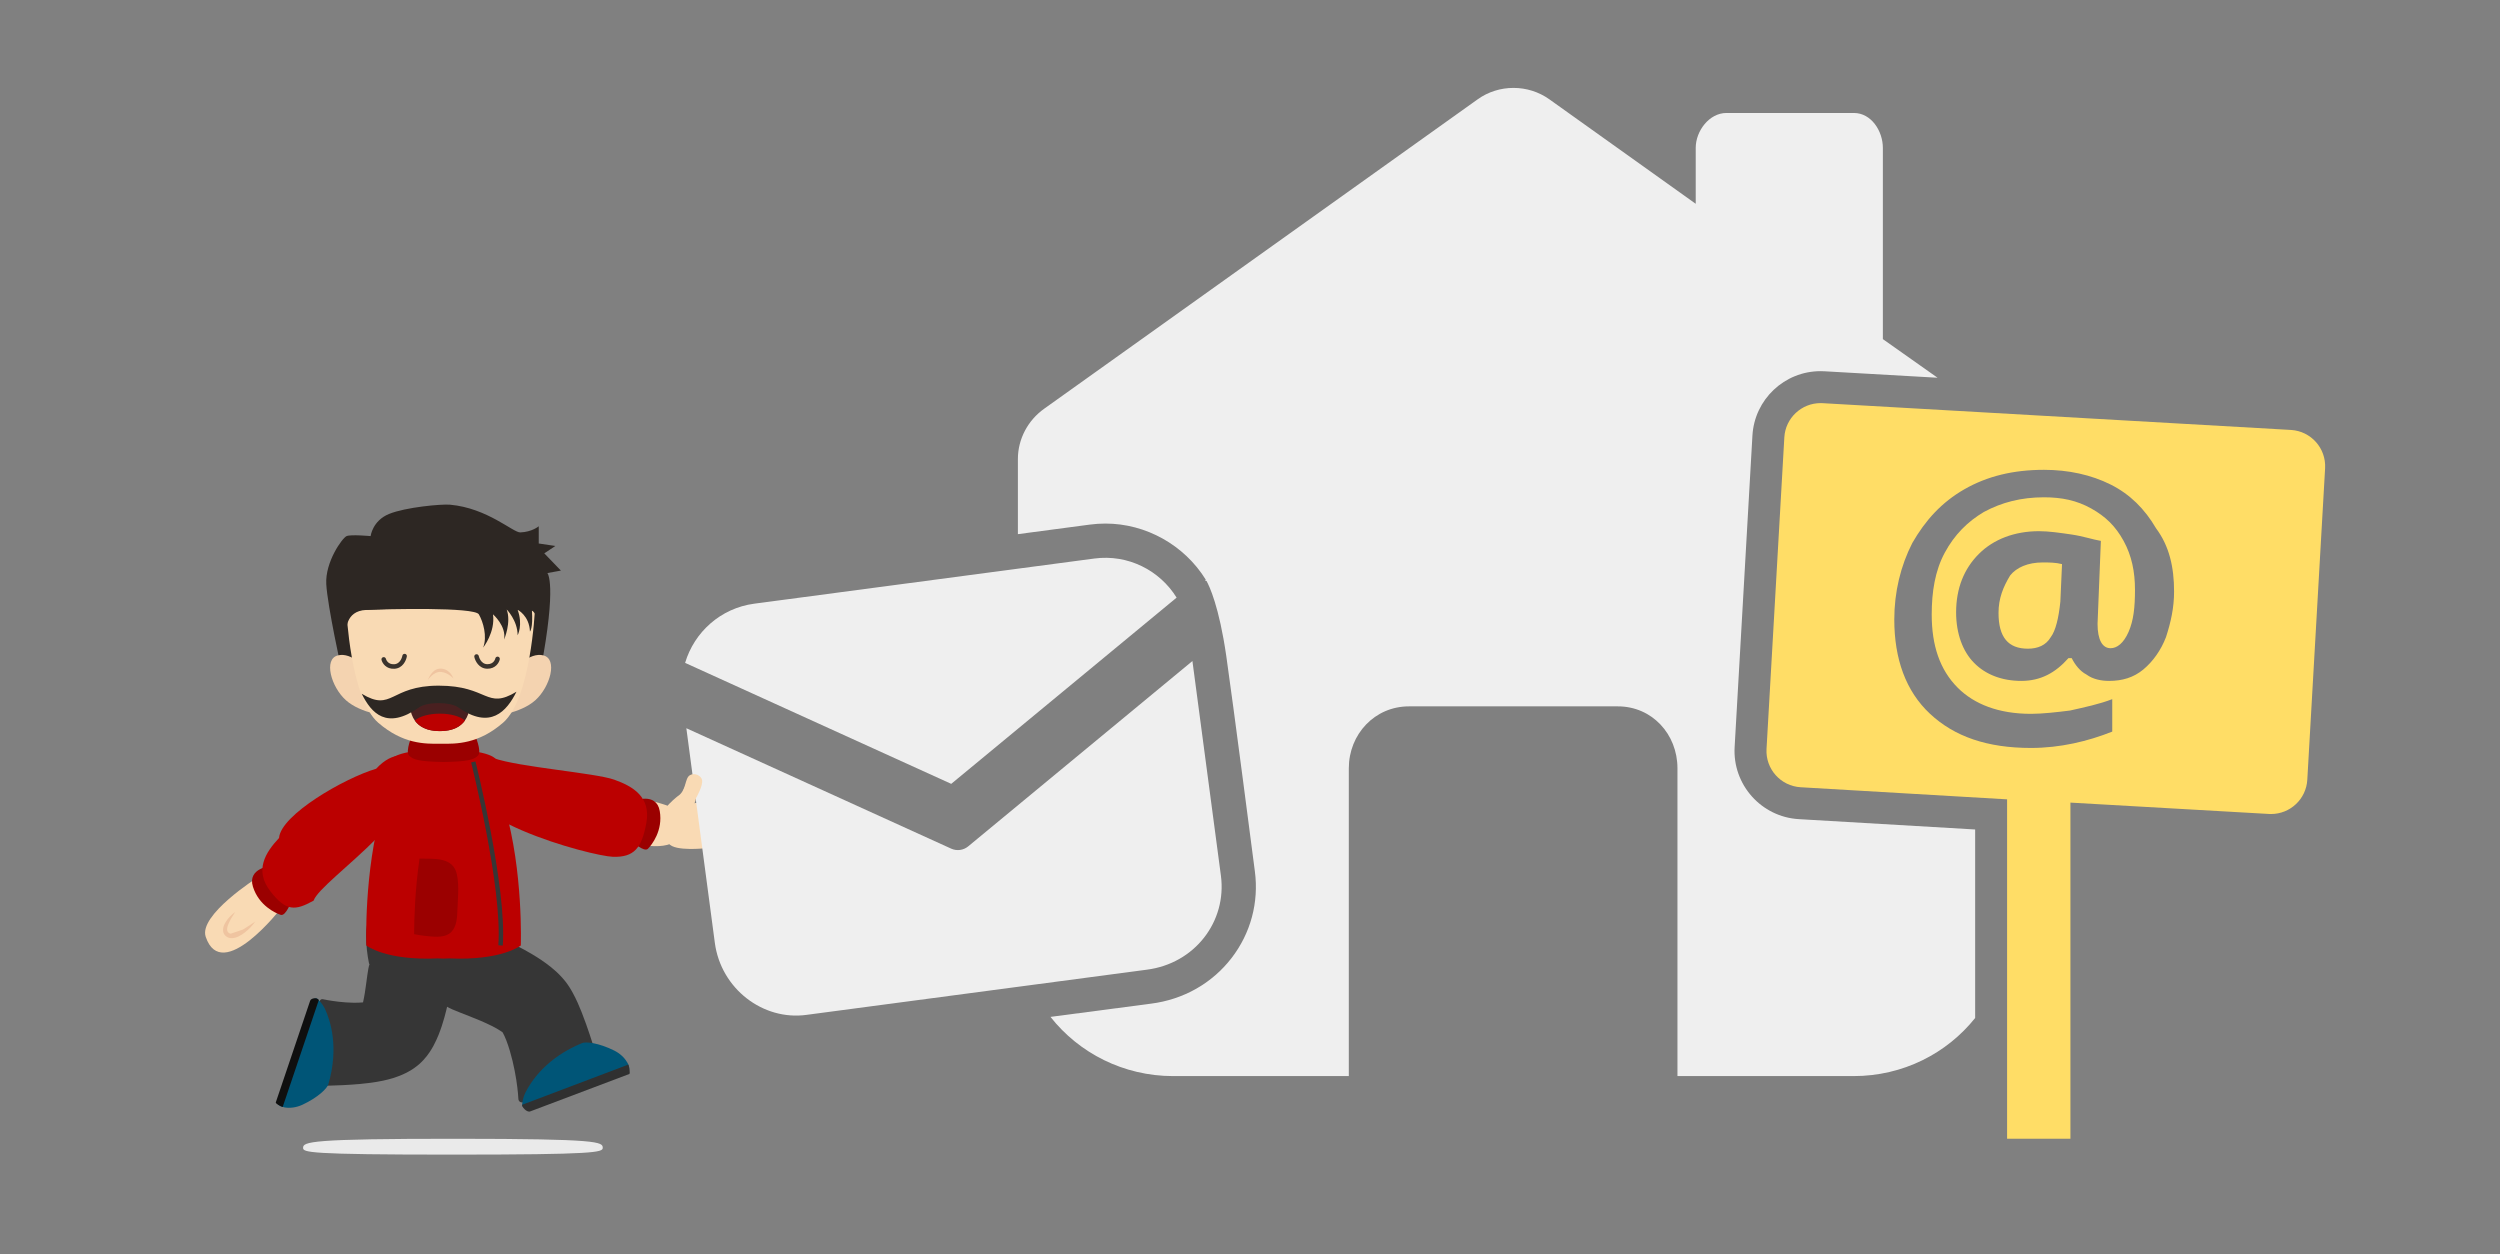<?xml version="1.0" encoding="iso-8859-1"?>
<!-- Generator: Adobe Illustrator 18.1.1, SVG Export Plug-In . SVG Version: 6.00 Build 0)  -->
<!DOCTYPE svg PUBLIC "-//W3C//DTD SVG 1.1//EN" "http://www.w3.org/Graphics/SVG/1.1/DTD/svg11.dtd">
<svg version="1.1" id="Layer" xmlns="http://www.w3.org/2000/svg" xmlns:xlink="http://www.w3.org/1999/xlink" x="0px" y="0px"
	 viewBox="0 0 1095.407 549.504" style="enable-background:new 0 0 1095.407 549.504;" xml:space="preserve">
<rect x="0" y="0" width="1095.407" height="549.504" fill="#808080" stroke="none"/>
<g>
	<g>
		<path style="fill:#F9DAB4;" d="M295.934,355.526c-0.892,6.595,1.312,12.179-0.937,13.596c-5.787,3.646-22.793,1.356-35.185-8.106
			c-24.044-18.358-12.631-17.655,2.899-14.76C278.24,349.151,296.321,352.668,295.934,355.526z"/>
		<path style="fill:#EAEAEA;" d="M264.099,502.934c0,1.969-2.79,2.98-66.118,2.98c-63.33,0-65.181-1.011-65.181-2.98
			c0-2.654,3.16-3.993,67.135-3.967C262.604,498.996,264.099,500.335,264.099,502.934z"/>
		<path style="fill:#363636;" d="M263.355,469.864c-0.097-0.363-0.935-3.536-2.341-8.246c-1.442-4.751-3.339-10.916-6.16-18.111
			c-1.079-2.678-2.22-5.473-4.118-8.907l-0.788-1.346l-0.449-0.718l-0.577-0.872l-0.128-0.189l-0.346-0.493l-0.693-0.921
			c-0.454-0.578-0.908-1.12-1.344-1.606c-1.757-1.961-3.353-3.361-4.856-4.589c-2.999-2.421-5.671-4.123-8.215-5.661
			c-2.535-1.514-4.921-2.796-7.172-3.935c-0.459-0.229-0.909-0.45-1.358-0.669c1.491-5.346-0.208-10.43-1.152-11.43
			c-6.01-6.375-55.827-6.17-61.636,0c-2.189,2.328-1.968,12.219-0.315,20.084c0,0,0.076,0.042,0.222,0.116
			c-0.777,1.975-1.185,7.047-2.063,12.612c-0.229,1.403-0.489,2.836-0.781,4.09c-0.009,0.044-0.02,0.085-0.029,0.13
			c-1.277,0.121-2.766,0.175-4.219,0.147c-2.274-0.034-4.543-0.219-6.502-0.444c-3.952-0.456-6.612-1.049-6.852-1.096
			c-0.518-0.11-0.944,0.071-1.211,0.461c-0.28,0.388-0.271,1.003-0.372,1.704c-0.092,3.382,2.649,7.101,3.062,16.872
			c0.492,10.462-0.869,13.117-1.936,16.392c-0.446,1.379,0.315,2.48,1.777,2.473c0.322-0.011,3.058-0.055,7.336-0.249
			c2.146-0.103,4.685-0.249,7.596-0.514c2.926-0.279,6.186-0.635,10.091-1.45c2.88-0.65,6.108-1.388,10.367-3.537
			c0.521-0.267,1.089-0.588,1.646-0.918l0.867-0.544l0.433-0.284l0.606-0.432l1.046-0.795l0.302-0.234l0.582-0.497l0.27-0.245
			l0.535-0.497c0.374-0.35,0.643-0.639,0.946-0.961c1.18-1.262,2.039-2.408,2.732-3.433c0.718-1.053,1.256-1.979,1.749-2.875
			c1.871-3.504,2.826-6.22,3.684-8.761c0.825-2.517,1.445-4.8,1.962-6.921c0.12-0.497,0.233-0.983,0.343-1.462
			c2.15,1.38,8.03,3.337,14.598,6.115c1.666,0.708,3.357,1.472,4.934,2.265c1.564,0.782,3.047,1.628,4.006,2.281l0.577,0.405
			l0.17,0.126l0.046,0.03c0.448,0.771,1.116,2.192,1.666,3.648c1.055,2.747,1.967,5.897,2.68,8.866
			c0.718,2.98,1.251,5.821,1.632,8.255c0.761,4.888,0.895,8.058,0.919,8.373c0.069,1.269,1.168,1.859,2.538,1.409
			c3.269-1.045,6.136-5.065,15.436-8.193c9.959-3.352,12.912-2.475,16.376-2.102C262.935,472.735,263.784,471.549,263.355,469.864z
			 M219.969,451.925l-0.004-0.016l0.061,0.086l-0.004,0.008l0.002,0.004L219.969,451.925z"/>
		<path style="fill:#005577;" d="M231.522,485.166l9.907-3.601c-0.344-1.272,3.165-2.546,3.716-1.352l7.496-2.721l22.476-8.177
			c1.768-0.647-0.365-6.228-6.005-9.011c-6.854-3.381-12.345-3.973-14.086-3.256c-15.634,6.432-22.398,16.78-24.904,21.861
			c-0.8,1.628-1.29,3.982-1.331,5.158C228.754,485.153,229.986,485.722,231.522,485.166z"/>
		<path style="fill:#303030;" d="M232.308,486.985l43.415-16.398c0.467-0.171,0.068-2.905-0.418-4.125l-46.514,17.604
			C228.504,484.898,230.781,487.539,232.308,486.985z"/>
		<path style="fill:#005577;" d="M136.587,439.16l-3.373,9.989c1.207,0.526,1.343,1.184,0.932,2.402
			c-0.409,1.216-0.918,1.659-2.198,1.343l-2.552,7.554l-7.643,22.663c-0.601,1.783,5.092,3.603,10.787,0.934
			c6.919-3.244,10.809-7.162,11.337-8.97c4.734-16.229,0.873-27.972-1.531-33.103c-0.771-1.641-2.307-3.492-3.196-4.259
			C138.323,437.007,137.108,437.612,136.587,439.16z"/>
		<path style="fill:#0F0F0F;" d="M135.885,438.516l-15.045,44.511c-0.16,0.47,1.765,1.628,3.022,2.012l15.831-46.872
			c0.032-0.095-0.357-0.321-0.487-0.436C138.485,437.116,136.289,437.324,135.885,438.516z"/>
		<path style="fill:#F9DAB4;" d="M321.542,373.679c1.395-0.519,1.737-4.065,0.784-4.865c-1.188-0.993-7.513-0.862-11.36-1.773
			c0.041-0.233,0.081-0.469,0.12-0.71c3.227,0.432,13.405,1.075,14.888,0.26c1.422-0.781,1.209-4.61,0.045-5.303
			c-1.278-0.76-9.155,0.264-14.6,0.268c-0.009-0.19-0.02-0.381-0.033-0.571c2.889-0.119,13.881-0.812,15.292-1.871
			c1.312-0.982,0.497-4.842-0.783-5.391c-1.435-0.613-9.753,1.401-15.286,2.32c-0.073-0.309-0.121-0.492-0.121-0.492
			s11.588-2.478,12.942-3.936c1.089-1.173-0.339-4.883-1.656-5.234c-1.939-0.517-14.127,5.345-17.8,5.567l-0.445-0.498
			c0,0,5.144-5.344,4.581-8.27c-0.392-2.043-3.239-3.828-5.578-2.564c-2.611,1.412-2.043,7.482-6.606,9.969
			c0,0-2.861,1.344-3.759,3.178c-0.863,1.761-1.602,5.21-0.198,8.158c-0.97,2.803-0.197,5.873,1.115,7.707
			c1.283,1.793,5.366,2.297,9.188,2.345c3.227,0.041,6.268-0.242,7.278-0.347C313.188,372.715,320.268,374.154,321.542,373.679z"/>
	</g>
	<g>
		<path style="fill:#F9DAB4;" d="M123.208,397.903c0,0-25.958,33.58-33.075,12.567c-3.223-9.51,22.537-25.862,22.537-25.862
			L123.208,397.903z"/>
		<path style="fill:#EFC4A0;" d="M106.462,407.286c1.817-1.071,3.586-2.302,5.406-3.535c-1.255,1.815-2.79,3.417-4.548,4.795
			c-0.875,0.702-1.839,1.298-2.895,1.811c-1.065,0.464-2.275,0.873-3.688,0.666c-0.339-0.073-0.695-0.176-1.081-0.38
			c-0.18-0.091-0.247-0.151-0.374-0.228c-0.233-0.146-0.3-0.24-0.452-0.366c-0.524-0.485-0.936-1.185-1.05-1.899
			c-0.202-1.439,0.261-2.636,0.81-3.646c1.132-2.023,2.697-3.625,4.473-4.93c-1.183,1.841-2.353,3.677-3.095,5.567
			c-0.343,0.936-0.58,1.918-0.385,2.639c0.101,0.349,0.262,0.631,0.537,0.873c0.061,0.041,0.177,0.154,0.182,0.143
			c0.104,0.058,0.253,0.166,0.321,0.185c0.103,0.035,0.265,0.087,0.458,0.125"/>
		<path style="fill:#9B0000;" d="M118.941,379.374c0,0-10.701,0.893-8.109,9.159c2.588,8.263,9.876,11.572,12.166,12.324
			c2.291,0.75,4.789-6.236,4.789-6.236L118.941,379.374z"/>
		<path style="fill:#BB0000;" d="M178.671,331.729c0,0-5.935-3.399-13.86,5.104c-13.876,4.108-41.826,20.197-42.547,30.35
			c-6.035,6.438-10.821,14.172-3.861,23.244c6.956,9.073,11.002,8.618,19,4.208C140.613,385.081,194.352,352.118,178.671,331.729z"
			/>
		<path style="fill:#9B0000;" d="M277.677,350.943c0,0,9.922-4.105,11.401,4.431c1.48,8.534-3.485,14.81-5.178,16.525
			c-1.694,1.716-7.112-3.351-7.112-3.351L277.677,350.943z"/>
		<path style="fill:#BB0000;" d="M202.763,335.916c0,0,2.527-7.687,13.463-3.753c10.939,3.932,44.606,6.498,52.918,9.461
			c8.313,2.964,16.106,7.65,14.07,18.9c-2.032,11.251-5.487,15.158-14.618,14.897C259.464,375.16,193.52,358.086,202.763,335.916z"
			/>
		<path style="fill:#BB0000;" d="M167.491,353.921c3.506-12.042,3.813-21.054,3.813-21.054s1.685-4.45,23.046-4.45
			c21.366,0,23.043,4.45,23.043,4.45s0.312,9.012,3.817,21.054c8.152,28.009,6.987,60.344,6.987,60.344s-8.296,6.689-31.239,5.676
			c-0.778,0.037-1.525,0.045-2.275,0.058v0.018c-0.111-0.002-0.221-0.008-0.332-0.008c-0.11,0-0.221,0.006-0.331,0.008v-0.018
			c-0.751-0.013-1.497-0.022-2.275-0.058c-22.943,1.014-31.239-5.676-31.239-5.676S159.34,381.93,167.491,353.921z"/>
		<path style="fill:#9B0000;" d="M196.603,409.258c3.15-1.946,3.657-6.088,3.763-9.483c0.173-5.181,0.945-11.669-0.189-16.72
			c-1.7-7.589-9.757-6.708-16.362-6.861c-1.999,13.917-2.346,26.489-2.366,33.123c1.756,0.347,3.521,0.641,5.304,0.813
			C189.769,410.421,193.883,410.938,196.603,409.258z"/>
		<path style="fill:#363636;" d="M220.302,414.325c1.84-25.656-11.845-80.177-11.982-80.727l-1.891,0.479
			c0.136,0.544,13.742,54.764,11.927,80.109L220.302,414.325z"/>
		<path style="fill:#9B0000;" d="M180.671,321.892l13.679,3.134l13.68-3.134c0,0,3.21,7.241,1.446,9.142
			c-1.714,1.847-4.519,2.647-14.679,2.837v0.017c-0.156-0.003-0.295-0.004-0.447-0.008c-0.152,0.004-0.291,0.006-0.446,0.008v-0.017
			c-10.16-0.19-12.968-0.99-14.679-2.837C177.462,329.133,180.671,321.892,180.671,321.892z"/>
		<path style="fill:#2D2723;" d="M149.707,293.727c0,0-6.208-28.062-6.746-37.777c-0.539-9.715,7.015-20.237,8.903-21.047
			c1.89-0.81,10.524,0,10.524,0s0.81-6.748,8.095-9.715c7.286-2.968,22.952-4.386,26.715-4.048
			c16.358,1.47,27.647,12.252,30.762,12.144c5.171-0.179,8.095-2.699,8.095-2.699v7.556l7.286,1.08l-4.857,3.239l7.286,7.555
			l-5.937,1.08c0,0,4.317,4.316-2.968,42.634l-42.905,7.287L149.707,293.727z"/>
		<path style="fill:#F4D3B0;" d="M160.543,293.257c0,0-6.273-7.691-12.548-6.072c-6.273,1.619-2.968,13.761,3.575,19.631
			c6.545,5.869,18.687,7.084,18.687,7.084L160.543,293.257z"/>
		<path style="fill:#F4D3B0;" d="M225.596,293.257c0,0,6.274-7.691,12.548-6.072c6.275,1.619,2.97,13.761-3.574,19.631
			c-6.545,5.869-18.687,7.084-18.687,7.084L225.596,293.257z"/>
		<path style="fill:#F9DAB4;" d="M193.069,265.847l-41.285,1.708c0,0,1.772,38.587,13.931,49.111
			c10.789,9.339,20.374,9.328,27.353,9.207c6.982,0.121,16.567,0.132,27.356-9.207c12.159-10.524,13.931-49.111,13.931-49.111
			L193.069,265.847z"/>
		<path style="fill:#EFC4A0;" d="M198.669,297.297c0,0-1.275-4.07-5.37-4.332c-4.095-0.263-5.827,4.986-5.827,4.986
			s2.574-3.895,5.821-3.532C196.541,294.78,198.669,297.297,198.669,297.297z"/>
		<path style="fill:#3A332D;" d="M218.305,287.748c0.486,0.15,0.784,0.654,0.68,1.157c-0.305,1.446-1.841,4.16-5.494,4.108
			c-3.632-0.05-5.291-3.403-5.659-5.161c-0.116-0.543,0.229-1.068,0.768-1.178c0.535-0.117,1.068,0.229,1.178,0.768
			c0.03,0.139,0.8,3.534,3.741,3.58c2.942,0.039,3.494-2.419,3.516-2.523c0.11-0.543,0.643-0.885,1.175-0.772
			C218.244,287.736,218.276,287.74,218.305,287.748z"/>
		<path style="fill:#3A332D;" d="M167.794,287.977c0.03-0.011,0.062-0.015,0.093-0.023c0.533-0.138,1.073,0.181,1.208,0.712
			c0.072,0.264,0.779,2.54,3.624,2.378c2.931-0.17,3.557-3.596,3.586-3.739c0.092-0.542,0.601-0.909,1.148-0.813
			c0.541,0.088,0.905,0.599,0.812,1.141c-0.292,1.777-1.808,5.192-5.436,5.4c-3.646,0.207-5.298-2.439-5.662-3.87
			C167.038,288.663,167.315,288.148,167.794,287.977z"/>
		<path style="fill:#2D2723;" d="M151.792,276.73c0,0-0.741-9.089,8.655-9.477c9.394-0.389,47.471-1.316,49.36,1.923
			c1.888,3.237,3.778,9.715,1.888,14.571c0,0,5.395-6.745,4.317-14.571c0,0,5.935,5.126,4.857,11.062c0,0,3.285-7.612,1.103-13.251
			c0,0,4.833,4.886,4.833,11.362c0,0,2.429-4.515,0-11.162c0,0,5.127,2.526,5.397,9.544c0,0,1.421-1.32,0.859-9.284
			c0,0,4.302,3.004,2.648,9.555c0,0,5.512-5.669,0.328-15.921c-5.185-10.254-80.201-6.207-80.201-6.207l-8.636,10.975
			L151.792,276.73z"/>
		<path style="fill:#492020;" d="M205.742,305.801c0,0-6.017,1.714-13.345,1.714s-12.674-1.715-12.674-1.715
			s-2.534,14.543,13.01,14.543C208.277,320.343,205.742,305.801,205.742,305.801z"/>
		<path style="fill:#BB0000;" d="M203.7,315.711c-1.995-1.783-6.139-3.017-10.967-3.017c-4.828,0-8.971,1.234-10.967,3.016
			c1.827,2.57,5.116,4.632,10.967,4.632C198.585,320.343,201.873,318.282,203.7,315.711z"/>
		<path style="fill:#2D2723;" d="M192.211,300.431c-21.515,0.005-20.214,11.687-33.725,3.546c4.244,8.49,10.877,16.071,25.226,5.928
			c3.565-2.516,13.643-2.371,17,0c14.165,10.005,21.286,1.794,25.596-6.82C212.862,311.178,214.162,300.436,192.211,300.431z"/>
	</g>
	<path id="envelope_2_" style="fill:#EFEFEF;" d="M515.548,261.856l-98.754,81.601l-116.605-53.009
		c3.991-13.433,15.516-23.975,30.334-25.943l148.973-19.778C494.294,242.763,508.171,249.933,515.548,261.856z M420.638,372.411
		c-1.269,0.168-2.604-0.003-3.818-0.55L300.732,319.08l12.484,94.033c2.669,20.101,21.126,34.222,40.225,31.554l148.973-19.778
		c21.078-2.666,35.211-21.114,32.543-41.215l-12.484-94.033l-98.294,81.243C423.149,371.729,421.904,372.243,420.638,372.411z"/>
	<path style="fill:#F9DAB4;" d="M304.832,349.957c0,0,3.478-5.857,2.744-8.395c-0.512-1.772-3.272-3.145-5.341-1.869
		c-2.309,1.425-1.34,6.731-5.373,9.239c0,0-4.001,3.154-4.697,4.832c-0.668,1.611,3.479,4.108,9.72,0.567
		C304.962,352.585,304.832,349.957,304.832,349.957z"/>
</g>
<path style="fill:#EFEFEF;" d="M788.166,358.919c-16.444-0.964-29.057-15.127-28.117-31.573l7.802-136.504
	c0.904-15.817,14.018-28.208,29.853-28.21h0.001h0c0.571,0,1.15,0.017,1.721,0.049l49.538,2.831L825,148.588V64.815
	c0-7.48-5.143-15.312-12.664-15.312h-55.889c-7.479,0-13.447,7.832-13.447,15.312v24.478l-64.066-45.735
	c-4.716-3.375-10.266-5.041-15.793-5.041c-5.49,0-11.066,1.665-15.741,5.041l-189.865,135.52C450.383,184.16,446,192.372,446,201.13
	v32.913l0.001,0l31.521-4.185c2.264-0.301,4.564-0.453,6.837-0.453c17.734,0,34.573,9.411,43.945,24.559l-0.229,0.482l0.575,0.108
	c1.239,2.224,5.526,11.17,8.668,32.943c2.973,20.596,12.125,91.252,12.514,94.25c1.808,13.616-1.811,27.133-10.195,38.015
	c-8.554,11.102-21.104,18.207-35.341,20.007c0,0-19.157,2.527-44.017,5.793c12.483,15.833,31.98,25.94,53.778,25.94H591v-134.87
	c0-14.96,11.389-27.13,26.348-27.13h91.54c14.96,0,26.112,12.17,26.112,27.13v134.87h77.174c21.601,0,40.838-9.901,53.262-25.455
	v-82.6L788.166,358.919z"/>
<path style="fill:#FFDD66;" d="M894.988,246.446c2.803,0,5.709,0,8.512,0.727l-0.727,16.401c-0.727,7.162-2.076,12.872-4.256,15.674
	c-2.076,3.529-5.709,4.983-9.965,4.983c-8.616,0-12.872-4.983-12.872-15.675c0-6.436,2.076-11.418,5.086-16.401
	C883.569,248.626,888.552,246.446,894.988,246.446z M1018.773,205.184l-7.801,136.48c-0.484,8.467-7.502,15.009-15.876,15.009
	c-0.306,0-0.613-0.009-0.923-0.026l-86.986-4.972v147.291h-27.751v-85.996v-62.726l-90.45-5.302
	c-8.766-0.514-15.46-8.031-14.959-16.798l7.802-136.503c0.484-8.467,7.502-15.008,15.877-15.009c0.306,0,0.613,0.009,0.922,0.026
	l71.657,4.096l133.506,7.631C1012.566,188.887,1019.274,196.408,1018.773,205.184z M952.599,259.214
	c0-10.692-2.076-19.931-7.889-27.716c-4.982-8.512-11.418-14.948-19.93-19.204c-8.512-4.256-18.478-6.436-29.169-6.436
	c-13.495,0-24.913,2.803-34.878,8.512c-9.965,5.709-17.128,13.598-22.837,23.564c-5.086,9.965-7.889,21.384-7.889,33.529
	c0,17.128,4.983,31.349,15.675,41.314c10.692,9.965,25.017,14.948,44.221,14.948c12.768,0,24.913-2.906,35.605-7.163v-14.221
	c-5.605,2.18-12.042,3.529-18.478,4.983c-5.709,0.727-12.145,1.453-17.127,1.453c-14.221,0-24.913-4.256-32.076-11.418
	c-7.889-7.889-11.418-18.581-11.418-32.076c0-9.965,1.453-19.204,5.709-27.093c4.256-7.889,9.965-13.599,17.128-17.854
	c7.889-4.256,16.401-6.436,26.366-6.436c7.786,0,14.325,1.35,20.657,4.879s10.692,7.785,14.221,14.221
	c3.529,6.436,4.983,13.495,4.983,21.384c0,7.785-0.623,13.495-2.803,18.477c-2.18,4.983-5.086,7.162-7.889,7.162
	c-3.53,0-5.709-3.529-5.709-10.692l1.453-36.332c-3.633-0.623-7.889-2.076-12.872-2.803c-4.982-0.727-9.965-1.453-14.221-1.453
	c-10.692,0-19.931,3.529-26.366,9.965c-6.436,6.436-9.965,14.948-9.965,25.64c0,9.239,2.906,17.128,7.889,22.11
	c4.982,5.086,12.145,7.889,20.657,7.889c8.512,0,14.948-3.529,20.657-9.965h1.454c1.453,2.907,3.633,5.709,6.436,7.163
	c2.803,2.076,6.436,2.803,9.965,2.803c5.709,0,10.692-1.453,14.948-4.983s7.786-8.512,9.965-14.221
	C951.146,272.708,952.599,266.376,952.599,259.214z"/>
</svg>
